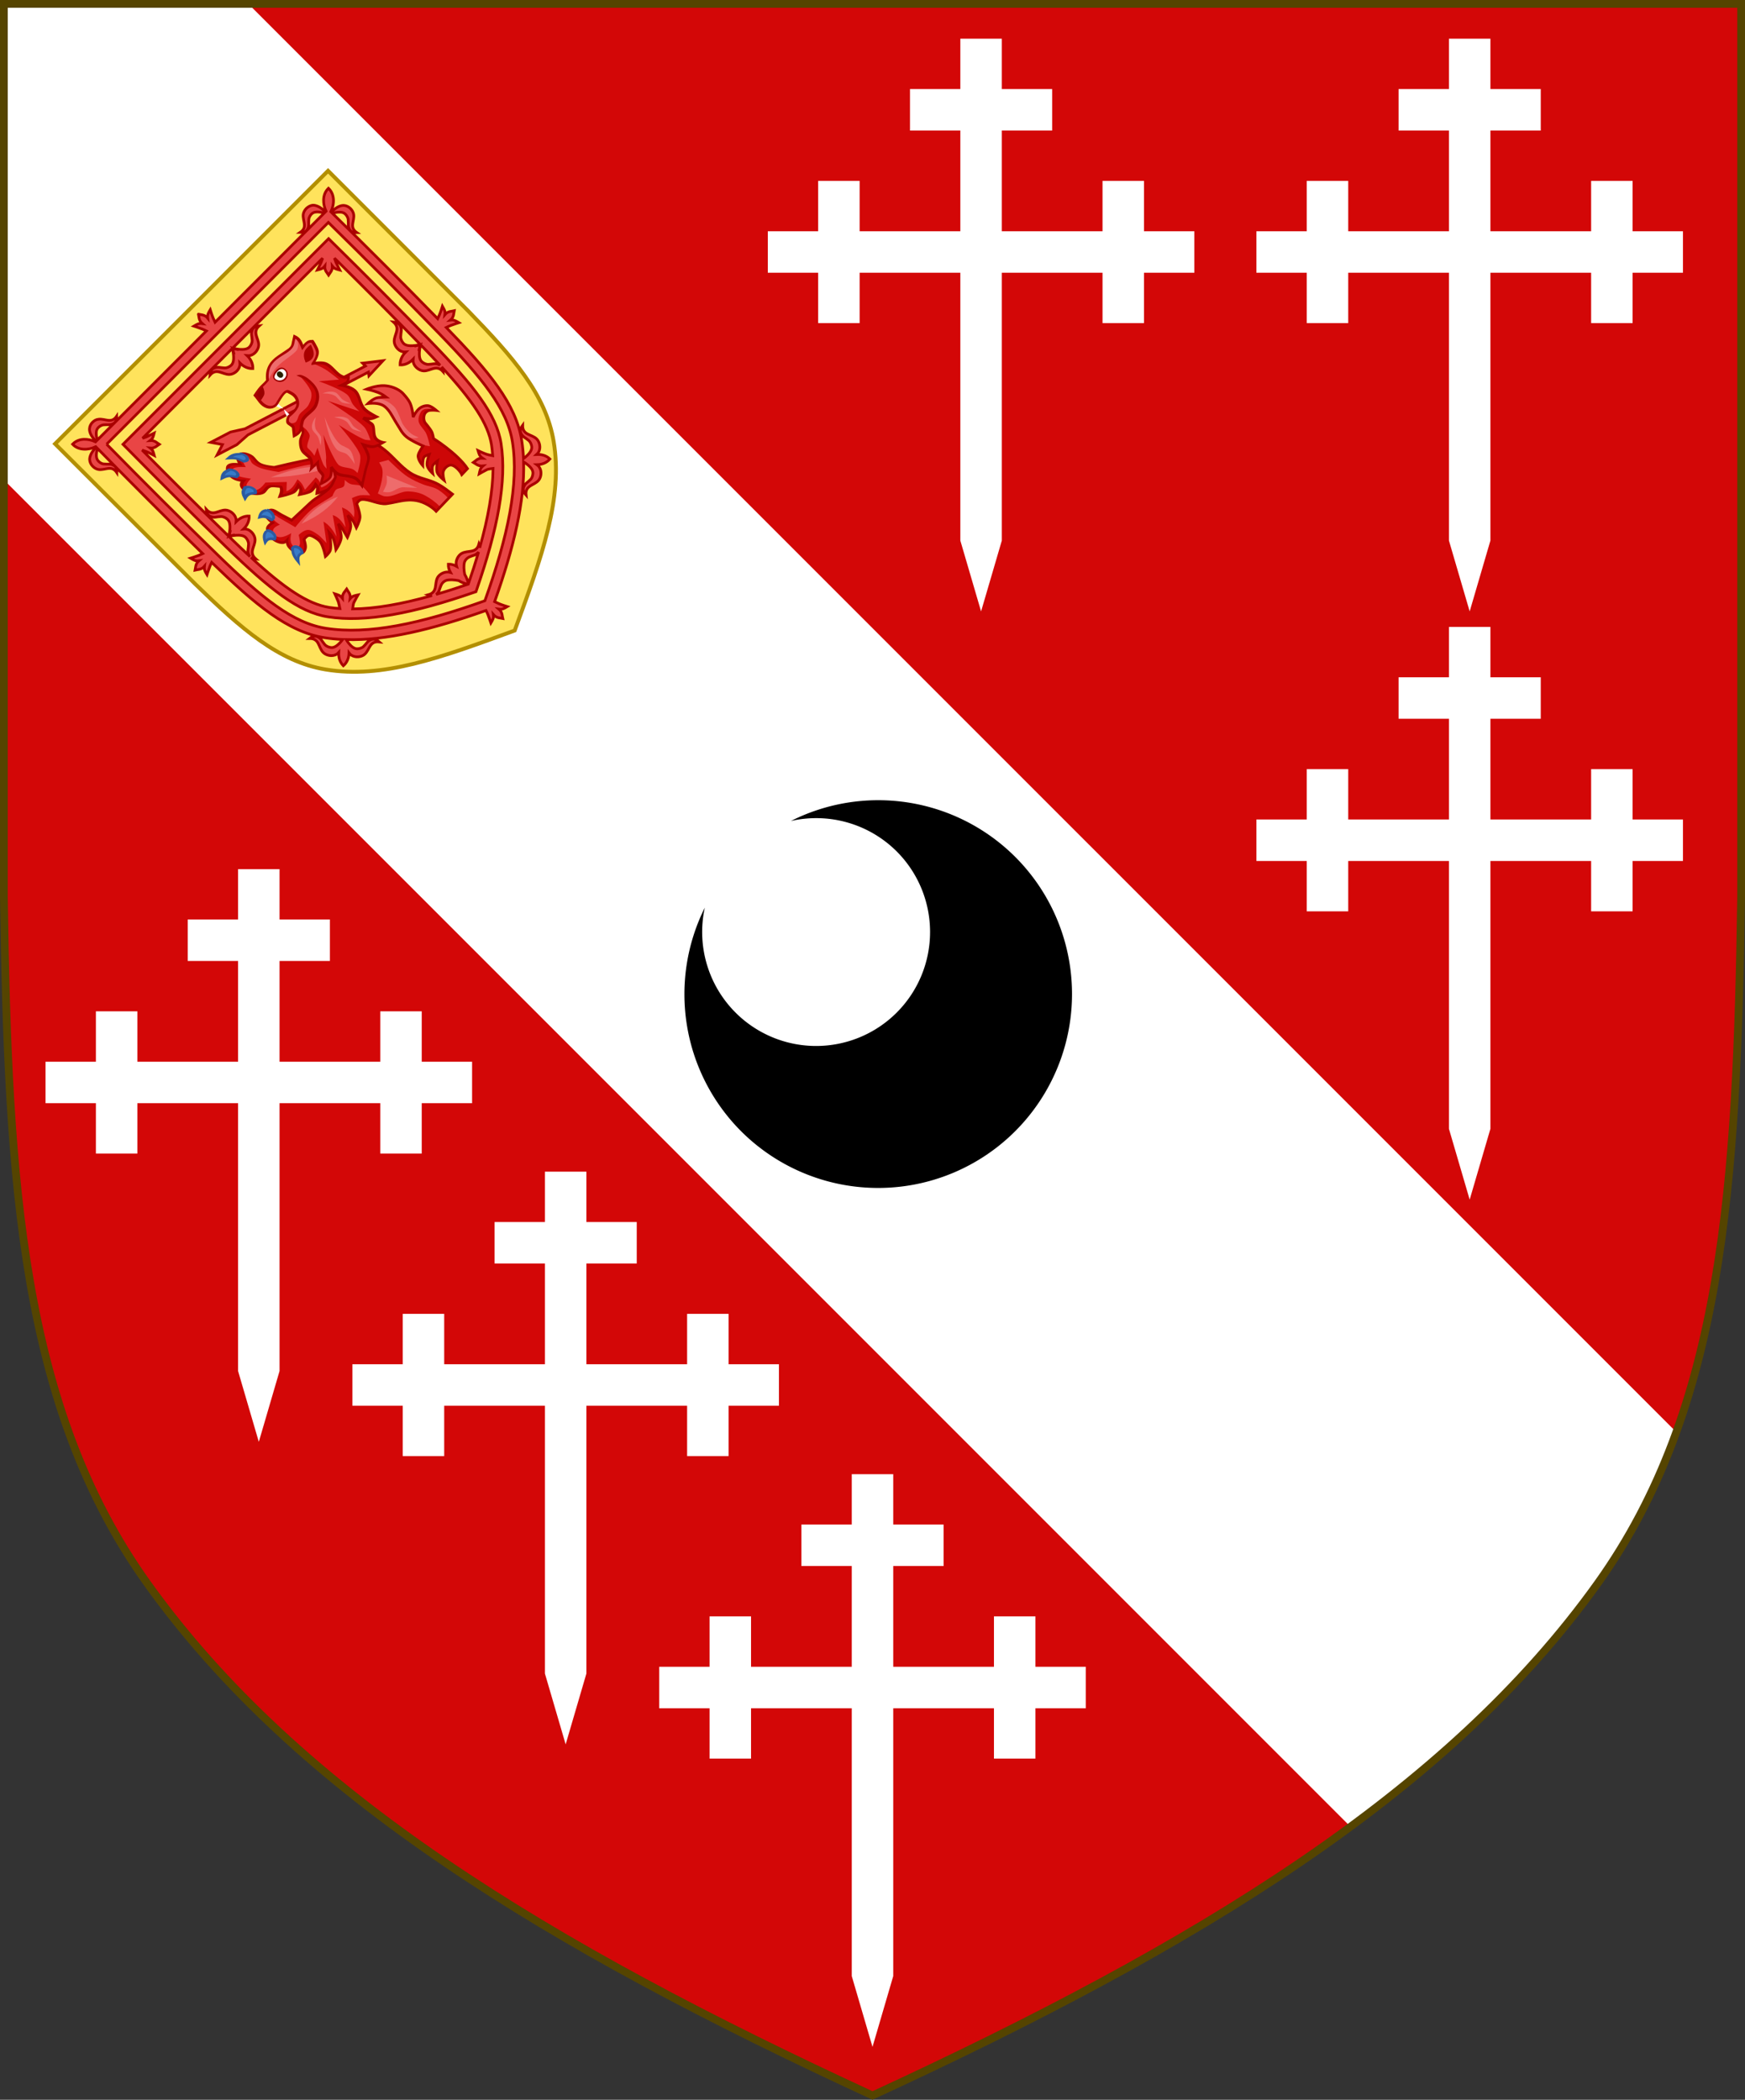 <?xml version="1.0" encoding="UTF-8" standalone="no"?>
<!-- Created with Inkscape (http://www.inkscape.org/) -->

<svg
   xmlns:dc="http://purl.org/dc/elements/1.1/"
   xmlns:cc="http://creativecommons.org/ns#"
   xmlns:rdf="http://www.w3.org/1999/02/22-rdf-syntax-ns#"
   xmlns:svg="http://www.w3.org/2000/svg"
   xmlns="http://www.w3.org/2000/svg"
   xmlns:sodipodi="http://sodipodi.sourceforge.net/DTD/sodipodi-0.dtd"
   xmlns:inkscape="http://www.inkscape.org/namespaces/inkscape"
   width="450"
   height="541.375"
   id="svg2"
   version="1.1"
   inkscape:version="0.92.2 5c3e80d, 2017-08-06"
   sodipodi:docname="Arms of Sir Algar Howard.svg"
   inkscape:export-filename="/Users/Soda/Desktop/UK of the GB and NI.png"
   inkscape:export-xdpi="143.23364"
   inkscape:export-ydpi="143.23364">
  <rect width="100%" height="100%" fill="#333333" stroke="none"/>
  <defs
     id="defs4" />
  <sodipodi:namedview
     id="base"
     pagecolor="#ffffff"
     bordercolor="#666666"
     borderopacity="1.0"
     inkscape:pageopacity="0.0"
     inkscape:pageshadow="2"
     inkscape:zoom="1.0738876"
     inkscape:cx="55.056702"
     inkscape:cy="108.20347"
     inkscape:document-units="px"
     inkscape:current-layer="layer1"
     showgrid="false"
     inkscape:window-width="1440"
     inkscape:window-height="793"
     inkscape:window-x="0"
     inkscape:window-y="1"
     inkscape:window-maximized="1"
     showguides="true"
     inkscape:guide-bbox="true"
     inkscape:object-nodes="false"
     inkscape:snap-nodes="false"
     inkscape:snap-page="true"
     inkscape:snap-bbox="false"
     inkscape:snap-grids="false"
     inkscape:snap-to-guides="false"
     fit-margin-top="0"
     fit-margin-left="0"
     fit-margin-right="0"
     fit-margin-bottom="0"
     inkscape:snap-global="false">
    <inkscape:grid
       type="xygrid"
       id="grid14322"
       empspacing="5"
       visible="true"
       enabled="true"
       snapvisiblegridlinesonly="true"
       originx="0"
       originy="-0.001" />
  </sodipodi:namedview>
  <g
     inkscape:label="Layer"
     inkscape:groupmode="layer"
     id="layer1"
     transform="translate(588.048,126.626)"
     style="display:inline">
    <g
       id="g34921"
       style="fill:#ffeb51;fill-opacity:1;stroke:#806600;stroke-width:1.5;stroke-miterlimit:4;stroke-dasharray:none"
       transform="translate(0,-7.906)">
      <g
         transform="translate(0,-1)"
         id="g28316"
         style="fill:#ffeb51;fill-opacity:1;stroke:#806600;stroke-width:1.5;stroke-miterlimit:4;stroke-dasharray:none" />
      <g
         transform="translate(0,-1)"
         id="g28303"
         style="fill:#ffeb51;fill-opacity:1;stroke:#806600;stroke-width:1.5;stroke-miterlimit:4;stroke-dasharray:none" />
    </g>
    <g
       id="g6659"
       transform="translate(0,-0.027)">
      <g
         transform="translate(0,10.802)"
         id="g6663" />
    </g>
    <g
       style="stroke-width:0.888;stroke-miterlimit:4;stroke-dasharray:none"
       id="g11618-9-0-2"
       transform="matrix(1.127,0,0,1.127,186.794,233.424)" />
    <g
       id="g6663-8"
       transform="matrix(1.145,0,0,1.145,1430.151,21.315)"
       style="stroke-width:1.31;stroke-miterlimit:4;stroke-dasharray:none" />
    <g
       style="stroke-width:0.772;stroke-miterlimit:4;stroke-dasharray:none"
       id="g11618-9-0-2-0"
       transform="matrix(1.295,0,0,1.295,121.073,160.443)" />
    <g
       style="stroke-width:0.87;stroke-miterlimit:4;stroke-dasharray:none"
       id="g13998"
       transform="matrix(1.149,0,0,1.149,-93.647,-107.877)" />
    <g
       style="stroke-width:0.772;stroke-miterlimit:4;stroke-dasharray:none"
       id="g11618-9-0-2-0-2"
       transform="matrix(1.295,0,0,1.295,-126.892,-684.592)" />
    <g
       style="stroke-width:0.87;stroke-miterlimit:4;stroke-dasharray:none"
       id="g13998-3"
       transform="matrix(1.149,0,0,1.149,-341.611,-952.912)" />
    <g
       style="stroke-width:0.888;stroke-miterlimit:4;stroke-dasharray:none"
       id="g11618-9-0-2-9"
       transform="matrix(0.169,0,0,0.178,1533.593,564.701)" />
    <g
       id="g13998-5"
       transform="matrix(0.15,0,0,0.158,1505.556,527.839)" />
    <g
       style="display:inline;stroke-width:1;stroke-miterlimit:4;stroke-dasharray:none"
       id="g16963-90-4"
       transform="matrix(0.12,-0.095,0.09,0.126,1666.233,675.448)" />
    <g
       id="g900"
       transform="translate(0,5.708)" />
    <g
       id="g11618-9-0-2-8"
       transform="matrix(0.276,0,0,0.276,-775.939,-52.672)" />
    <g
       id="g13998-39"
       transform="matrix(0.245,0,0,0.245,-821.633,-109.771)" />
    <g
       id="g16963-90-4-0"
       transform="matrix(0.196,-0.147,0.147,0.196,-559.767,118.877)" />
    <g
       id="g1231">
      <path
         inkscape:connector-curvature="0"
         id="path970"
         style="display:inline;fill:#d30707;fill-opacity:1;stroke:none;stroke-width:2;stroke-miterlimit:4;stroke-dasharray:none;stroke-opacity:1"
         d="m -175.953,281.505 c 32.24,-45.131 35.83,-102.85 36.905,-176.814 v -230.318 h -224 -224 v 230.318 c 1.075,73.964 4.664,131.682 36.905,176.814 38.837,54.365 103.537,93.598 187.095,132.143 83.558,-38.545 148.258,-77.777 187.095,-132.143 z"
         sodipodi:nodetypes="scccccscs" />
      <path
         style="display:inline;fill:#ffffff;fill-opacity:1;stroke:none;stroke-width:0.609;stroke-miterlimit:4;stroke-dasharray:none;stroke-opacity:1"
         d="m -587.048,-125.627 v 122.721 l 347.252,347.25 c 25.681,-18.918 47.156,-39.478 63.844,-62.838 8.606,-12.047 15.154,-25 20.174,-38.91 l -368.225,-368.223 z m 246.652,8.975 v 12.988 h -12.984 v 10.693 h 12.984 v 12.986 12.986 h -12.984 -12.988 v -12.986 h -10.693 v 12.986 h -12.986 v 10.693 h 12.986 v 12.986 h 10.693 v -12.986 h 12.988 12.984 V 12.75 l 5.348,18.26 5.348,-18.26 v -69.055 h 12.984 12.988 v 12.986 h 10.693 v -12.986 h 12.986 v -10.693 h -12.986 v -12.986 h -10.693 v 12.986 h -12.988 -12.984 v -25.973 h 12.984 v -10.693 h -12.984 v -12.988 z m 126,0 v 12.988 h -12.984 v 10.693 h 12.984 v 12.986 12.986 h -12.984 -12.988 v -12.986 h -10.693 v 12.986 h -12.986 v 10.693 h 12.986 v 12.986 h 10.693 v -12.986 h 12.988 12.984 V 12.75 l 5.348,18.26 5.348,-18.26 v -69.055 h 12.984 12.988 v 12.986 h 10.693 v -12.986 h 12.986 v -10.693 h -12.986 v -12.986 h -10.693 v 12.986 h -12.988 -12.984 v -25.973 h 12.984 v -10.693 h -12.984 v -12.988 z m 0,151.662 v 12.986 h -12.984 v 10.693 h 12.984 v 12.986 12.986 h -12.984 -12.988 V 71.676 h -10.693 v 12.986 h -12.986 v 10.695 h 12.986 v 12.986 h 10.693 V 95.357 h 12.988 12.984 v 69.055 l 5.348,18.258 5.348,-18.258 V 95.357 h 12.984 12.988 v 12.986 h 10.693 V 95.357 h 12.986 V 84.662 h -12.986 V 71.676 h -10.693 v 12.986 h -12.988 -12.984 V 58.689 h 12.984 V 47.996 h -12.984 V 35.01 Z M -526.654,97.461 v 12.986 h -12.984 v 10.693 h 12.984 v 12.986 12.986 h -12.984 -12.988 v -12.986 h -10.693 v 12.986 h -12.986 v 10.695 h 12.986 v 12.986 h 10.693 v -12.986 h 12.988 12.984 v 69.055 l 5.348,18.258 5.348,-18.258 v -69.055 h 12.984 12.988 v 12.986 h 10.693 v -12.986 h 12.986 v -10.695 h -12.986 v -12.986 h -10.693 v 12.986 h -12.988 -12.984 v -25.973 h 12.984 v -10.693 h -12.984 V 97.461 Z m 79.129,78 v 12.986 h -12.984 v 10.693 h 12.984 v 12.986 12.986 h -12.984 -12.988 v -12.986 h -10.693 v 12.986 h -12.986 v 10.695 h 12.986 v 12.986 h 10.693 v -12.986 h 12.988 12.984 v 69.055 l 5.348,18.258 5.348,-18.258 v -69.055 h 12.984 12.988 v 12.986 h 10.693 v -12.986 h 12.986 v -10.695 h -12.986 v -12.986 h -10.693 v 12.986 h -12.988 -12.984 v -25.973 h 12.984 v -10.693 h -12.984 v -12.986 z m 79.129,78 v 12.986 h -12.984 v 10.693 h 12.984 v 12.986 12.986 h -12.984 -12.988 v -12.986 h -10.693 v 12.986 h -12.986 v 10.695 h 12.986 v 12.986 h 10.693 v -12.986 h 12.988 12.984 v 69.055 l 5.348,18.258 5.348,-18.258 v -69.055 h 12.984 12.988 v 12.986 h 10.693 v -12.986 h 12.986 v -10.695 h -12.986 v -12.986 h -10.693 v 12.986 h -12.988 -12.984 v -25.973 h 12.984 v -10.693 h -12.984 v -12.986 z"
         id="rect908"
         inkscape:connector-curvature="0" />
      <g
         transform="rotate(-45,-363.048,128.21)"
         id="g8076">
        <path
           inkscape:connector-curvature="0"
           style="fill:#000000;fill-opacity:1;stroke:none;stroke-width:0.882;stroke-miterlimit:4;stroke-dasharray:none;stroke-opacity:1"
           d="m -347.414,82.809 a 29.386,29.386 0 0 1 13.75,24.838 29.386,29.386 0 0 1 -29.385,29.387 29.386,29.386 0 0 1 -29.385,-29.387 29.386,29.386 0 0 1 13.525,-24.736 50,50 0 0 0 -34.141,47.352 50,50 0 0 0 50,50 50,50 0 0 0 50,-50 50,50 0 0 0 -34.365,-47.453 z"
           id="path834" />
        <g
           id="g8025">
          <path
             sodipodi:nodetypes="scccccscs"
             d="m -321.472,-29.649 c 7.165,-10.029 7.962,-22.856 8.201,-39.292 v -51.182 h -49.778 -49.778 v 51.182 c 0.239,16.436 1.037,29.263 8.201,39.292 8.63,12.081 23.008,18.799 41.577,27.365 18.568,-8.566 32.946,-15.284 41.577,-27.365 z"
             style="display:inline;fill:#ffe35c;fill-opacity:1;stroke:#b38f00;stroke-width:1;stroke-miterlimit:4;stroke-dasharray:none;stroke-opacity:1"
             id="path901"
             inkscape:connector-curvature="0" />
          <g
             style="stroke-width:0.485;stroke-miterlimit:4;stroke-dasharray:none"
             transform="matrix(1.068,0.975,-1.011,1.03,538.77,466.25)"
             id="g7968">
            <g
               transform="matrix(0.284,-0.284,0.283,0.283,-1289.04,444.569)"
               id="g58835-2-1"
               style="stroke-width:1.209;stroke-miterlimit:4;stroke-dasharray:none">
              <path
                 style="fill:#cd0707;fill-opacity:1;stroke:none;stroke-width:1.209;stroke-miterlimit:4;stroke-dasharray:none"
                 d="m 1585.617,558.605 c 1.845,-8.225 -0.757,-21.441 -0.634,-20.428 0,0 1.289,-1.705 1.679,-2.891 0.466,-1.417 0.84,-4.915 0.84,-4.915 0.306,-1.187 1.293,-2.245 2.379,-2.747 0.681,-0.315 1.546,-0.285 2.239,0 1.134,0.467 2.659,2.602 2.659,2.602 0,0 -0.121,-3.061 -0.98,-4.192 -0.875,-1.154 -2.362,-1.93 -3.778,-2.024 -2.17,-0.144 -4.308,0.723 -4.308,0.723 0,0 2.359,-2.636 3.463,-5.242 0.874,-2.062 1.011,-5.939 1.011,-5.939 0,-2.81 -1.307,-5.974 -3.146,-8.199 -2.332,-2.82 -6.415,-4.734 -6.415,-4.734 0,0 1.484,2.496 2.448,4.975 0.667,1.715 0.898,3.921 0.898,3.921 0,0 -1.373,-1.446 -2.576,-2.466 -1.667,-1.414 -4.936,-1.501 -4.936,-1.501 0,0 2.837,2.311 3.778,5.02 0.421,1.213 0.395,2.58 0.233,3.858 -0.255,2.016 -1.303,4.969 -1.755,6.948 -0.632,2.766 -1.433,4.442 -1.279,7.279 0.156,2.868 2.096,8.341 2.096,8.341 0,0 -3.202,0.437 -4.374,1.246 -1.673,1.153 -1.946,4.753 -1.946,4.753 0,0 1.84,-1.913 2.991,-2.193 0.858,-0.209 2.509,0.864 2.509,0.864 0,0 -3.266,1.375 -4.181,2.808 -0.896,1.403 -0.836,4.271 -0.836,4.271 0,0 1.184,-1.766 2.3,-2.327 0.94,-0.472 3.136,0 3.136,0 0,0 -3.007,1.908 -3.763,3.456 -0.694,1.42 -0.418,4.752 -0.418,4.752 0,0 1.369,-2.329 2.477,-2.941 0.799,-0.442 1.833,-0.597 2.718,-0.399 0.823,0.184 1.458,0.448 1.914,1.18 0.83,1.332 0.881,4.477 0.215,6.14 z"
                 id="path41368-3-9-2-1-3"
                 inkscape:connector-curvature="0" />
              <path
                 inkscape:connector-curvature="0"
                 style="fill:#e94545;fill-opacity:1;stroke:none;stroke-width:1.209;stroke-miterlimit:4;stroke-dasharray:none"
                 d="m 1594.331,529.134 c 0,0 -1.536,-2.647 -2.82,-3.238 -1.24,-0.571 -1.855,-0.312 -3.134,0.162 -1.083,0.401 -2.157,1.199 -2.663,2.266 -0.759,1.599 -0.639,3.462 -1.097,5.18 -0.571,2.143 -3.134,5.828 -3.134,5.828 l -2.193,-3.4 v 0 0 0 l 0.263,0.308 -1.992,-5.603 v -4.002 l 1.439,-5.946 1.439,-5.489 v -2.859 l -1.217,-3.545 -2.878,-3.202 4.427,0.915 3.21,2.859 -1.107,-4.117 -1.992,-4.46 4.538,2.744 4.095,5.718 0.885,5.26 -1.66,6.175 -2.435,3.545 h 4.981 l 2.767,1.944 z"
                 id="path42097-9-0-5-59-8"
                 sodipodi:nodetypes="cssssccccccccccccccccccccccccc" />
              <path
                 inkscape:connector-curvature="0"
                 style="fill:#ee6c6c;fill-opacity:1;stroke:none;stroke-width:1.209;stroke-miterlimit:4;stroke-dasharray:none"
                 d="m 1578.667,505.595 c 0,0 2.48,1.779 3.21,3.087 1.077,1.931 1.506,4.291 1.439,6.518 -0.04,1.35 -0.666,2.616 -1.107,3.888 -0.541,1.56 -1.499,2.965 -1.882,4.574 -0.441,1.857 -0.638,3.816 -0.443,5.718 0.122,1.187 0.996,3.431 0.996,3.431 -1.144,-0.557 -2.287,-1.467 -3.431,-5.032 v -2.287 l 1.881,-5.718 1.439,-5.489 -0.221,-3.316 -2.103,-3.43 -1.66,-1.83 z"
                 id="path42114-7-1-93-1-0"
                 sodipodi:nodetypes="cssssscc" />
              <path
                 style="fill:none;stroke:#aa0000;stroke-width:1.209;stroke-linecap:butt;stroke-linejoin:miter;stroke-miterlimit:4;stroke-dasharray:none;stroke-opacity:1"
                 d="m 1585.657,558.724 c 1.845,-8.225 -0.796,-21.56 -0.674,-20.547 0,0 1.289,-1.705 1.679,-2.891 0.466,-1.417 0.84,-4.915 0.84,-4.915 0.306,-1.187 1.293,-2.245 2.379,-2.747 0.681,-0.315 1.546,-0.285 2.239,0 1.134,0.467 2.659,2.602 2.659,2.602 0,0 -0.121,-3.061 -0.98,-4.192 -0.875,-1.154 -2.362,-1.93 -3.778,-2.024 -2.17,-0.144 -4.308,0.723 -4.308,0.723 0,0 2.359,-2.636 3.463,-5.242 0.874,-2.062 1.011,-5.939 1.011,-5.939 0,-2.81 -1.307,-5.974 -3.146,-8.199 -2.332,-2.82 -6.415,-4.734 -6.415,-4.734 0,0 1.484,2.496 2.448,4.975 0.667,1.715 0.898,3.921 0.898,3.921 0,0 -1.373,-1.446 -2.576,-2.466 -1.667,-1.414 -4.936,-1.501 -4.936,-1.501 0,0 2.837,2.311 3.778,5.02 0.421,1.213 0.395,2.58 0.233,3.858 -0.255,2.016 -1.303,4.969 -1.755,6.948 -0.632,2.766 -1.433,4.442 -1.279,7.279 0.156,2.868 2.096,8.341 2.096,8.341 0,0 -3.202,0.437 -4.374,1.246 -1.673,1.153 -1.946,4.753 -1.946,4.753 0,0 1.84,-1.913 2.991,-2.193 0.858,-0.209 2.509,0.864 2.509,0.864 0,0 -3.266,1.375 -4.181,2.808 -0.896,1.403 -0.836,4.271 -0.836,4.271 0,0 1.184,-1.766 2.3,-2.327 0.94,-0.472 3.136,0 3.136,0 0,0 -3.007,1.908 -3.763,3.456 -0.694,1.42 -0.418,4.752 -0.418,4.752 0,0 1.369,-2.329 2.477,-2.941 0.799,-0.442 1.833,-0.597 2.718,-0.399 0.823,0.184 1.458,0.448 1.914,1.18 0.83,1.332 0.667,4.596 0,6.259 z"
                 id="path41368-8-1-5-3-3-8"
                 inkscape:connector-curvature="0" />
            </g>
            <path
               style="color:#000000;font-style:normal;font-variant:normal;font-weight:normal;font-stretch:normal;font-size:medium;line-height:normal;font-family:Sans;-inkscape-font-specification:Sans;text-indent:0;text-align:start;text-decoration:none;text-decoration-line:none;letter-spacing:normal;word-spacing:normal;text-transform:none;writing-mode:lr-tb;direction:ltr;baseline-shift:baseline;text-anchor:start;display:inline;overflow:visible;visibility:visible;fill:#e94545;fill-opacity:1;stroke:#aa0000;stroke-width:0.485;stroke-miterlimit:4;stroke-dasharray:none;marker:none;enable-background:accumulate"
               d="m -695.492,132.396 -3.644,0.273 0.499,0.538 -21.6,10.23 -2.58,0.459 -3.551,1.682 2.092,0.494 -0.975,1.812 3.551,-1.682 1.991,-1.66 21.6,-10.23 0.081,0.676 z"
               id="path59815-7-9-1"
               inkscape:connector-curvature="0"
               sodipodi:nodetypes="ccccccccccccc" />
            <g
               style="stroke-width:1.112;stroke-miterlimit:4;stroke-dasharray:none"
               transform="matrix(0.164,-0.294,0.519,0.228,-676.593,333.322)"
               id="g5915-74-6-4-6-3-5-1">
              <g
                 style="stroke-width:1.112;stroke-miterlimit:4;stroke-dasharray:none"
                 id="g5810-4-2-0-4-6-7-8">
                <path
                   inkscape:connector-curvature="0"
                   sodipodi:nodetypes="cscsccsccsccsccssscscsssscsccccc"
                   id="path13429-8-0-9-5-5-1-0-3-7"
                   d="m 469.892,-189.443 c 0,0 -3.213,-0.025 -4.5,-0.778 -1.399,-0.819 -2.898,-3.715 -2.898,-3.715 0,0 -3.543,0.575 -5.172,0.222 -1.702,-0.369 -4.138,-2.315 -4.138,-2.315 1.627,-0.24 2.842,-0.486 4.418,-1.76 0,0 -3.136,-0.166 -4.922,-0.854 -1.555,-0.599 -4.093,-2.583 -4.093,-2.583 1.45,-0.36 3.018,-0.315 4.16,-1.733 0,0 -3.072,0.028 -4.463,-0.481 -1.389,-0.508 -3.595,-2.462 -3.595,-2.462 1.688,-0.147 3.294,-0.46 4.379,-1.824 0,0 -3.111,0.106 -4.429,-0.412 -1.82,-0.715 -4.604,-3.096 -4.604,-3.096 1.751,-0.132 3.492,-0.283 4.817,-1.276 l -0.984,-1.999 c -1.188,-2.413 -3.677,-1.562 -5.331,-2.227 -1.624,-0.653 -2.535,-2.434 -2.624,-3.432 -0.156,-1.761 0.744,-4.45 4.717,-3.889 -1.976,-3.011 0.081,-5.174 2.184,-6.04 2.02,-0.832 3.803,-0.605 5.175,2.69 0,0 1.843,-1.491 2.842,-1.712 1.39,-0.308 2.957,0.154 3.451,1.455 0.203,0.535 0.277,1.654 -0.064,2.322 -0.539,1.057 -1.726,1.781 -2.114,3.326 -0.439,1.75 1.178,4.803 1.178,4.803 0,0 7.637,6.05 11.15,9.364 1.869,1.763 5.264,5.579 5.264,5.579 l 0.188,-0.109 h 7.57 l 0.676,12.773 -8.238,0.161 z"
                   style="fill:#cd0707;fill-opacity:1;stroke:#aa0000;stroke-width:1.112;stroke-linecap:butt;stroke-linejoin:miter;stroke-miterlimit:4;stroke-dasharray:none;stroke-opacity:1" />
                <path
                   inkscape:connector-curvature="0"
                   sodipodi:nodetypes="csccccscssssscssscssscccccccccc"
                   transform="translate(-265.268,-795.882)"
                   id="path5784-15-1-2-8-43-9-6"
                   d="m 728.67,600.086 c 0,0 2.143,3.009 3.344,3.582 1.149,0.549 3.344,0 3.344,0 l -0.716,-1.552 h -0.955 c -2.493,-2.995 -4.621,-6.515 -3.941,-10.509 0,0 -2.831,-3.14 -4.538,-4.657 -2.245,-1.995 -8.24,-6.448 -8.24,-6.448 0,0 -1.372,-3.327 -1.552,-5.612 -0.08,-1.012 0.13,-2.084 0.597,-2.985 0.479,-0.925 1.885,-1.261 2.149,-2.269 0.083,-0.317 -0.028,-0.704 -0.239,-0.955 -0.252,-0.3 -0.683,-0.501 -1.075,-0.478 -1.479,0.087 -3.821,2.269 -3.821,2.269 0,0 -1.465,-2.632 -2.747,-3.224 -0.542,-0.25 -1.24,-0.228 -1.791,0 -0.52,0.215 -1.032,0.655 -1.194,1.194 -0.514,1.712 1.075,5.254 1.075,5.254 0,0 -3.447,-0.876 -4.777,0 -0.506,0.334 -0.767,1.068 -0.716,1.672 0.055,0.66 0.536,1.286 1.075,1.672 1.467,1.052 5.254,1.314 5.254,1.314 l 4.418,5.971 -4.657,1.314 c 1.774,0.966 3.164,1.293 8.001,1.314 -0.985,2.07 -2.43,2.78 -3.702,3.702 l 8.12,1.194 c -0.706,2.032 -2.828,2.22 -3.821,3.105 2.053,1.366 5.296,1.839 8.598,2.269 -0.446,1.666 -2.554,2.085 -4.18,2.866 1.188,0.491 3.271,0.146 6.687,0 z"
                   style="fill:#e94545;fill-opacity:1;stroke:none;stroke-width:1.112;stroke-miterlimit:4;stroke-dasharray:none" />
                <path
                   inkscape:connector-curvature="0"
                   style="fill:#ee6c6c;fill-opacity:1;stroke:none;stroke-width:1.112;stroke-miterlimit:4;stroke-dasharray:none"
                   d="m 463.964,-201.373 c -3.57,-7.416 -9.762,-11.437 -16.381,-15.396 5.162,7.196 10.969,11.617 16.381,15.396 z"
                   id="path4316-0-8-5-4-4-6-8-7-1"
                   sodipodi:nodetypes="ccc" />
              </g>
              <path
                 inkscape:connector-curvature="0"
                 sodipodi:nodetypes="csccc"
                 id="path4318-6-3-4-5-9-8-0-2-3-8"
                 d="m 453.421,-228.715 c 0.266,1.262 -0.267,2.173 -1.41,2.521 -0.568,0.173 -1.225,5.8e-4 -1.911,-0.713 0.33,-2.096 0.165,-2.919 -1.282,-4.714 3.617,0.771 3.755,2.373 4.603,2.905 z"
                 style="fill:#377bc8;fill-opacity:1;stroke:#2c5aa0;stroke-width:1.112;stroke-linecap:butt;stroke-linejoin:miter;stroke-miterlimit:4;stroke-dasharray:none;stroke-opacity:1" />
              <path
                 inkscape:connector-curvature="0"
                 sodipodi:nodetypes="csccc"
                 id="path4318-6-3-4-0-82-1-1-3-0-3-8"
                 d="m 443.338,-229.692 c 0.765,1.039 0.657,2.089 -0.24,2.878 -0.446,0.393 -1.115,0.508 -2.034,0.143 -0.568,-2.045 -1.059,-2.725 -3.119,-3.76 3.612,-0.796 4.4,0.605 5.393,0.738 z"
                 style="fill:#377bc8;fill-opacity:1;stroke:#2c5aa0;stroke-width:1.112;stroke-linecap:butt;stroke-linejoin:miter;stroke-miterlimit:4;stroke-dasharray:none;stroke-opacity:1" />
              <path
                 inkscape:connector-curvature="0"
                 sodipodi:nodetypes="csccc"
                 id="path4318-6-3-4-6-98-1-6-4-6-49-3"
                 d="m 437.61,-222.548 c 1.128,0.625 1.468,1.625 0.982,2.716 -0.241,0.543 -0.802,0.927 -1.789,0.978 -1.369,-1.622 -2.099,-2.036 -4.402,-2.117 2.951,-2.229 4.252,-1.285 5.21,-1.577 z"
                 style="fill:#377bc8;fill-opacity:1;stroke:#2c5aa0;stroke-width:1.112;stroke-linecap:butt;stroke-linejoin:miter;stroke-miterlimit:4;stroke-dasharray:none;stroke-opacity:1" />
            </g>
            <path
               id="path58833-1-5"
               d="m -683.133,156.935 c -0.897,-0.741 -1.791,-1.458 -2.656,-1.984 -1.678,-1.022 -3.352,-1.139 -4.998,-2.271 -1.702,-1.169 -3,-3.022 -4.612,-4.378 -0.998,-0.84 -2.726,-1.938 -3.726,-2.778 -0.789,-0.663 -1.625,-1.626 -1.625,-1.626 l -4.334,3.66 0.915,5.225 c 0,0 -0.461,1.181 -0.843,1.643 -0.928,1.119 -2.604,1.804 -3.696,2.761 -1.176,1.032 -3.349,2.953 -3.349,2.953 l -1.813,-1.027 c -0.691,-0.391 -1.35,-1.034 -1.936,-0.958 -0.456,0.059 -0.941,0.34 -0.857,0.857 0.081,0.498 1.192,1.438 1.192,1.438 0,0 -0.884,0.433 -0.939,0.939 -0.059,0.549 0.085,1.055 0.628,1.608 0.636,0.654 1.564,1.133 2.215,1.074 0.289,-0.025 0.662,-0.399 0.662,-0.399 0,0 -0.066,0.583 0.249,1.066 0.406,0.622 1.209,1.21 1.823,1.334 0.732,0.146 1.001,-0.198 1.177,-0.782 0.148,-0.491 -0.226,-1.615 -0.226,-1.615 0,0 0.479,-0.695 0.948,-0.685 0.376,0.009 0.849,0.309 1.247,0.595 0.296,0.213 0.608,0.484 0.789,0.789 0.489,0.828 0.811,2.522 0.811,2.522 0,0 0.735,-0.59 0.873,-1.065 0.29,-0.994 -0.159,-3.168 -0.159,-3.168 0,0 0.569,0.673 0.756,1.193 0.235,0.656 0.422,1.908 0.422,1.908 0,0 0.841,-1.186 0.949,-2.033 0.097,-0.757 -0.504,-2.568 -0.504,-2.568 0,0 0.572,0.6 0.782,0.989 0.251,0.464 0.835,1.513 0.835,1.513 0,0 0.59,-1.242 0.614,-2.03 0.018,-0.601 -0.536,-1.914 -0.536,-1.914 0,0 0.653,0.623 0.924,1.022 0.245,0.359 0.615,1.267 0.615,1.267 0,0 0.613,-1.137 0.658,-1.84 0.046,-0.718 -0.564,-2.411 -0.564,-2.411 0,0 0.308,-0.721 0.941,-0.75 1.25,-0.057 2.959,1.065 4.375,0.953 2.3,-0.183 4.562,-1.227 7.419,0.573 0.64,0.403 1.096,0.766 1.474,1.247 z"
               style="fill:#cd0707;fill-opacity:1;stroke:none;stroke-width:0.485;stroke-miterlimit:4;stroke-dasharray:none"
               inkscape:connector-curvature="0" />
            <path
               sodipodi:nodetypes="csscsscsccsscssscssscssscccccccscsc"
               id="path41979-4-0-0-8-6"
               d="m -698,156.341 c 0,0 -0.816,-1.242 -1.396,-1.632 -0.751,-0.506 -1.517,-0.236 -2.289,-0.645 -0.301,-0.159 -0.845,-0.669 -0.845,-0.669 0,0 0.049,0.829 -0.144,1.09 -0.291,0.394 -1.054,0.254 -1.424,0.572 -0.32,0.275 -0.645,1.117 -0.645,1.117 0,0 -2.475,1.343 -3.382,1.961 -1.389,0.946 -3.29,3.288 -3.29,3.288 l -3.018,-1.903 c 0,0 -0.403,-0.404 -0.715,-0.421 -0.222,-0.015 -0.441,0.146 -0.382,0.382 0.128,0.508 1.372,1.373 1.372,1.373 0,0 -1.154,0.298 -1.229,0.944 -0.03,0.258 0.066,0.647 0.321,0.909 0.271,0.271 0.661,0.349 0.956,0.369 0.785,0.054 1.955,-0.629 1.955,-0.629 0,0 -0.337,1.243 0.053,1.933 0.166,0.295 0.466,0.683 0.757,0.757 0.4,0.102 0.592,-0.289 0.693,-0.598 0.151,-0.462 -0.182,-1.71 -0.182,-1.71 0,0 0.974,-0.923 1.765,-0.818 0.541,0.071 1.166,0.533 1.706,0.944 0.368,0.279 0.672,0.653 0.993,0.994 0.165,0.183 0.49,0.551 0.49,0.551 l -0.502,-3.85 c 1.063,0.64 1.719,1.687 2.319,2.791 l -0.655,-3.886 c 1.119,0.395 1.684,1.344 2.27,2.272 l -0.613,-3.55 c 1.092,0.394 1.626,1.11 2.133,1.841 0,0 0.091,-0.718 0.067,-1.108 -0.046,-0.75 -0.402,-2.341 -0.402,-2.341 0,0 0.856,-0.351 1.354,-0.407 0.59,-0.067 1.904,0.084 1.904,0.084 z"
               style="fill:#e94545;fill-opacity:1;stroke:none;stroke-width:0.485;stroke-miterlimit:4;stroke-dasharray:none"
               inkscape:connector-curvature="0" />
            <path
               style="fill:#ee6c6c;fill-opacity:1;stroke:none;stroke-width:0.485;stroke-miterlimit:4;stroke-dasharray:none"
               d="m -703.768,156.324 c -2.854,0.927 -4.914,2.439 -6.539,4.517 3.064,-1.212 5.102,-2.743 6.539,-4.517 z"
               id="path4316-0-8-5-4-3-4-7-60-9-8"
               sodipodi:nodetypes="ccc"
               inkscape:connector-curvature="0" />
            <path
               sodipodi:nodetypes="csssssccssscc"
               id="path42069-3-0-18-3-8"
               d="m -685.571,158.927 c -0.773,-0.854 -1.744,-1.599 -2.679,-2.14 -0.957,-0.554 -1.962,-0.755 -2.862,-0.834 -1.623,-0.143 -2.683,0.978 -4.361,0.665 -0.372,-0.069 -1.161,-0.544 -1.161,-0.544 0,0 1.164,-2.693 0.827,-4.378 -0.094,-0.47 -0.544,-1.162 -0.544,-1.162 l 1.654,-0.374 c 0,0 2.197,2.353 3.471,3.209 0.908,0.61 1.741,1.028 2.678,1.444 0.966,0.43 1.985,0.534 2.898,1.224 0.622,0.47 1.092,0.907 1.614,1.5 z"
               style="fill:#e94545;fill-opacity:1;stroke:none;stroke-width:0.485;stroke-miterlimit:4;stroke-dasharray:none"
               inkscape:connector-curvature="0" />
            <path
               id="path58829-9-9"
               d="m -683.317,156.798 c -0.81,-0.664 -1.691,-1.371 -2.472,-1.847 -1.678,-1.022 -3.352,-1.139 -4.998,-2.271 -1.702,-1.169 -3,-3.022 -4.612,-4.378 -0.998,-0.84 -2.726,-1.938 -3.726,-2.778 -0.789,-0.663 -1.625,-1.626 -1.625,-1.626 l -4.334,3.66 0.915,5.225 c 0,0 -0.461,1.181 -0.843,1.643 -0.928,1.119 -2.604,1.804 -3.696,2.761 -1.176,1.032 -3.349,2.953 -3.349,2.953 l -1.813,-1.027 c -0.691,-0.391 -1.35,-1.034 -1.936,-0.958 -0.456,0.059 -0.941,0.34 -0.857,0.857 0.081,0.498 1.192,1.438 1.192,1.438 0,0 -0.884,0.433 -0.939,0.939 -0.059,0.549 0.085,1.055 0.628,1.608 0.636,0.654 1.564,1.133 2.215,1.074 0.289,-0.025 0.662,-0.399 0.662,-0.399 0,0 -0.066,0.583 0.249,1.066 0.406,0.622 1.209,1.21 1.823,1.334 0.732,0.146 1.001,-0.198 1.177,-0.782 0.148,-0.491 -0.226,-1.615 -0.226,-1.615 0,0 0.479,-0.695 0.948,-0.685 0.376,0.009 0.849,0.309 1.247,0.595 0.296,0.213 0.608,0.484 0.789,0.789 0.489,0.828 0.811,2.522 0.811,2.522 0,0 0.735,-0.59 0.873,-1.065 0.29,-0.994 -0.159,-3.168 -0.159,-3.168 0,0 0.569,0.673 0.756,1.193 0.235,0.656 0.422,1.908 0.422,1.908 0,0 0.841,-1.186 0.949,-2.033 0.097,-0.757 -0.504,-2.568 -0.504,-2.568 0,0 0.572,0.6 0.782,0.989 0.251,0.464 0.835,1.513 0.835,1.513 0,0 0.59,-1.242 0.614,-2.03 0.018,-0.601 -0.536,-1.914 -0.536,-1.914 0,0 0.653,0.623 0.924,1.022 0.245,0.359 0.615,1.267 0.615,1.267 0,0 0.613,-1.137 0.658,-1.84 0.046,-0.718 -0.564,-2.411 -0.564,-2.411 0,0 0.308,-0.721 0.941,-0.75 1.25,-0.057 2.959,1.065 4.375,0.953 2.3,-0.183 4.562,-1.226 7.419,0.573 0.56,0.353 1.093,0.789 1.442,1.186 z"
               style="fill:none;stroke:#aa0000;stroke-width:0.485;stroke-linecap:butt;stroke-linejoin:miter;stroke-miterlimit:4;stroke-dasharray:none;stroke-opacity:1"
               inkscape:connector-curvature="0" />
            <path
               sodipodi:nodetypes="csccc"
               id="path4318-6-3-4-6-98-1-7-5-1-1-2-9"
               d="m -716.479,158.112 c 0.585,0.185 1.013,0.617 1.186,1.168 0.085,0.275 0.01,0.506 -0.316,0.622 -0.978,-0.625 -1.359,-0.749 -2.182,-0.571 0.329,-1.312 1.073,-0.995 1.314,-1.221 z"
               style="fill:#377bc8;fill-opacity:1;stroke:#2c5aa0;stroke-width:0.485;stroke-linecap:butt;stroke-linejoin:miter;stroke-miterlimit:4;stroke-dasharray:none;stroke-opacity:1"
               inkscape:connector-curvature="0" />
            <path
               sodipodi:nodetypes="csccc"
               id="path4318-6-3-4-6-98-1-7-3-6-6-8-02-3"
               d="m -716.62,161.832 c 0.475,-0.105 0.98,0.15 1.384,0.675 0.201,0.261 0.275,0.558 0.127,0.861 -0.961,-0.178 -1.273,-0.113 -1.708,0.523 -0.485,-1.638 0.162,-1.68 0.197,-2.06 z"
               style="fill:#377bc8;fill-opacity:1;stroke:#2c5aa0;stroke-width:0.485;stroke-linecap:butt;stroke-linejoin:miter;stroke-miterlimit:4;stroke-dasharray:none;stroke-opacity:1"
               inkscape:connector-curvature="0" />
            <path
               sodipodi:nodetypes="csccc"
               id="path4318-6-3-4-6-98-1-7-3-8-5-2-2-1-7"
               d="m -711.999,165.191 c 0.228,-0.387 0.68,-0.392 1.224,-0.037 0.271,0.176 0.486,0.464 0.568,0.886 -0.684,0.351 -0.837,0.6 -0.738,1.556 -1.228,-1.546 -0.859,-1.962 -1.054,-2.404 z"
               style="fill:#377bc8;fill-opacity:1;stroke:#2c5aa0;stroke-width:0.485;stroke-linecap:butt;stroke-linejoin:miter;stroke-miterlimit:4;stroke-dasharray:none;stroke-opacity:1"
               inkscape:connector-curvature="0" />
            <path
               sodipodi:nodetypes="cssccsc"
               id="path42093-7-3-72-2-2"
               d="m -695.714,155.812 c 0,0 0.72,0.151 1.041,0.132 1.006,-0.061 1.606,-0.877 2.682,-0.775 l 2.411,0.228 -5.459,-2.459 c 0,0 0.095,0.905 0.022,1.297 -0.112,0.605 -0.698,1.577 -0.698,1.577 z"
               style="fill:#ee6c6c;fill-opacity:1;stroke:none;stroke-width:0.485;stroke-miterlimit:4;stroke-dasharray:none"
               inkscape:connector-curvature="0" />
            <g
               transform="matrix(1.035,-1.035,0.824,0.824,-2703.174,1139.023)"
               id="g58982-2-3"
               style="stroke-width:0.371;stroke-miterlimit:4;stroke-dasharray:none">
              <g
                 style="stroke-width:0.921;stroke-miterlimit:4;stroke-dasharray:none"
                 id="g41341-5-1-16-9-8"
                 transform="matrix(0.319,0,0,0.51,1235.496,412.678)">
                <path
                   inkscape:connector-curvature="0"
                   style="fill:#ffffff;stroke:none;stroke-width:0.921;stroke-miterlimit:4;stroke-dasharray:none"
                   d="m 651.574,373.614 c 0.398,-2.459 0.929,-2.703 1.438,-3.514 l 0.023,3.461 -1.46,0.053 z"
                   id="path5213-8-7-1-6-8-8-0-8-3"
                   sodipodi:nodetypes="ccccc" />
                <path
                   inkscape:connector-curvature="0"
                   style="fill:#ffffff;stroke:none;stroke-width:0.921;stroke-miterlimit:4;stroke-dasharray:none"
                   d="m 651.574,366.307 c 0.398,2.459 0.929,2.703 1.438,3.514 l 0.023,-3.461 -1.46,-0.053 z"
                   id="path5213-8-7-1-9-1-6-9-5"
                   sodipodi:nodetypes="ccccc" />
              </g>
              <path
                 inkscape:connector-curvature="0"
                 style="fill:#e94545;fill-opacity:1;stroke:none;stroke-width:0.371;stroke-miterlimit:4;stroke-dasharray:none"
                 d="m 1440.365,613.621 0.807,-0.565 c 0.229,-0.16 0.146,-0.786 0.234,-1.138 0.1,-0.402 0.548,-0.958 0.548,-0.958 l -1.062,-0.055 c 0,0 0.77,-0.589 0.822,-1.427 0.013,-0.212 -0.035,-0.884 -0.034,-1.098 0,-0.731 0.408,-1.351 0.788,-1.756 0.24,-0.257 0.89,-0.361 1.028,-0.768 l 0.24,-0.713 c 0,0 -0.33,0.369 -0.645,0.434 -0.308,0.064 -0.788,-0.165 -0.788,-0.165 l 0.685,-1.043 c 0.108,-0.164 -0.074,-0.869 -0.034,-1.098 0.072,-0.416 0.617,-0.604 0.617,-0.604 0,0 1.144,0.342 1.646,-0.133 0.479,-0.453 0.717,-1.334 0.559,-2.112 l -0.107,-0.527 c -0.134,-0.66 -1.635,0.223 -2.064,0.315 -0.376,0.081 -0.74,-0.193 -0.938,-0.712 -0.368,-0.964 -0.061,-1.929 0,-2.893 l 2.282,-0.168 c 0.848,-1.782 3.29,-1.647 5.039,-0.793 0.407,-0.38 0.143,-0.502 0.993,-0.882 0,0 0.258,0.365 0.18,1.048 -0.033,0.285 -0.478,0.893 -0.46,1.126 0.012,0.152 0.284,-0.271 0.581,-0.228 0.375,0.054 0.791,0.562 0.778,0.699 -0.042,0.436 -0.01,1.205 -0.26,1.601 -0.19,0.299 -0.649,0.246 -0.808,0.461 -0.19,0.256 -0.804,0.324 -0.804,0.324 0,0 0.766,0.752 0.978,1.353 0.391,1.112 -0.067,2.367 0.311,3.49 0.135,0.399 0.445,0.641 0.445,0.641 0,0 -0.349,0.482 -0.667,0.356 -0.291,-0.115 -0.622,-0.285 -0.622,-0.285 0,0 0.586,1.11 0.622,2.066 0.042,1.105 -0.738,1.961 -0.8,3.063 -0.044,0.775 0.311,2.279 0.311,2.279 0,0 -0.447,-0.226 -0.667,-0.499 -0.183,-0.227 -0.533,-0.926 -0.533,-0.926 l 0.178,1.567 c 0.085,0.752 -0.853,1.239 -0.933,2.137 -0.052,0.578 0.267,1.211 0.267,1.211 0,0 -0.856,-0.308 -1.2,-0.712 -0.273,-0.32 -0.622,-1.282 -0.622,-1.282 0,0 -0.312,1.315 -0.578,1.781 -0.297,0.522 -0.928,0.775 -1.435,1.156 -0.866,0.65 -1.632,1.265 -1.632,1.265 0,0 0.154,-0.914 0.089,-1.425 -0.101,-0.79 -0.787,-1.638 -1.022,-2.35 -0.238,-0.721 0,-1.709 0,-1.709 0,0 -0.565,0.864 -0.978,0.997 -0.453,0.146 -1.329,-0.346 -1.329,-0.346 v -2.6e-4 z"
                 id="path40887-4-7-2-1-1"
                 sodipodi:nodetypes="cssssssscsscscssssccccccsssssscsscscsscscsscscsscsscscc" />
              <g
                 transform="matrix(-0.318,0.014,0.009,0.51,1659.853,696.568)"
                 id="g4855-3-2-5-7-8-19-67-5"
                 style="stroke-width:0.921;stroke-miterlimit:4;stroke-dasharray:none">
                <path
                   inkscape:connector-curvature="0"
                   sodipodi:nodetypes="cssss"
                   id="path4045-9-52-54-4-4-1-1-4"
                   d="m 932.789,583.073 c 0,0.912 -1.039,1.895 -2.397,1.895 -1.358,0 -2.212,-0.739 -2.212,-1.651 0,-0.912 0.855,-1.406 2.212,-1.406 1.358,0 2.397,0.25 2.397,1.161 z"
                   style="fill:#ffffff;fill-opacity:1;stroke:none;stroke-width:0.803;stroke-miterlimit:4;stroke-dasharray:none"
                   transform="matrix(1.143,0,0,1.149,-398.532,-883.005)" />
                <circle
                   transform="matrix(1.111,0,0,1.111,-368.512,-860.465)"
                   id="path4827-0-2-2-3-6-4-6-2"
                   style="fill:#2b2200;fill-opacity:1;stroke:none;stroke-width:0.829;stroke-miterlimit:4;stroke-dasharray:none"
                   cx="930.146"
                   cy="582.826"
                   r="0.948" />
                <path
                   inkscape:connector-curvature="0"
                   id="path4045-8-5-7-1-1-8-0-9-2"
                   d="m 664.781,-214.688 c -0.806,0 -1.503,0.159 -2,0.469 -0.497,0.309 -0.781,0.805 -0.781,1.406 0,0.601 0.291,1.147 0.781,1.531 0.491,0.384 1.179,0.625 2,0.625 1.673,0 2.969,-1.201 2.969,-2.438 0,-0.618 -0.39,-1.055 -0.938,-1.281 -0.547,-0.226 -1.24,-0.312 -2.031,-0.312 z m 0,0.5 c 0.76,0 1.409,0.102 1.844,0.281 0.434,0.179 0.625,0.383 0.625,0.812 0,0.858 -1.039,1.938 -2.469,1.938 -0.73,0 -1.302,-0.198 -1.688,-0.5 -0.386,-0.302 -0.594,-0.71 -0.594,-1.156 0,-0.446 0.183,-0.764 0.562,-1 0.38,-0.236 0.973,-0.375 1.719,-0.375 z"
                   style="color:#000000;font-style:normal;font-variant:normal;font-weight:normal;font-stretch:normal;font-size:medium;line-height:normal;font-family:'Bitstream Vera Sans';-inkscape-font-specification:'Bitstream Vera Sans';text-indent:0;text-align:start;text-decoration:none;text-decoration-line:none;letter-spacing:normal;word-spacing:normal;text-transform:none;writing-mode:lr-tb;direction:ltr;text-anchor:start;display:inline;overflow:visible;visibility:visible;fill:#9c0000;fill-opacity:1;fill-rule:nonzero;stroke:none;stroke-width:0.921;stroke-miterlimit:4;stroke-dasharray:none;marker:none;enable-background:accumulate" />
              </g>
              <path
                 inkscape:connector-curvature="0"
                 style="fill:#cd0707;fill-opacity:1;stroke:none;stroke-width:0.371;stroke-miterlimit:4;stroke-dasharray:none"
                 d="m 1450.184,599.794 c 0,0 0.766,0.752 0.978,1.353 0.391,1.112 -0.067,2.367 0.311,3.49 0.135,0.399 0.445,0.641 0.445,0.641 0,0 -0.349,0.482 -0.667,0.356 -0.291,-0.115 -0.622,-0.285 -0.622,-0.285 0,0 0.586,1.11 0.622,2.066 0.042,1.105 -0.738,1.961 -0.8,3.063 -0.044,0.775 0.311,2.279 0.311,2.279 0,0 -0.447,-0.226 -0.667,-0.499 -0.183,-0.227 -0.533,-0.926 -0.533,-0.926 l 0.178,1.567 c 0.085,0.752 -0.853,1.239 -0.933,2.137 -0.052,0.578 0.267,1.211 0.267,1.211 0,0 -0.856,-0.308 -1.2,-0.712 -0.273,-0.32 -0.622,-1.282 -0.622,-1.282 0,0 -0.312,1.315 -0.578,1.781 -0.297,0.522 -0.928,0.775 -1.435,1.156 -0.866,0.65 -1.632,1.265 -1.632,1.265 0,0 0.154,-0.914 0.089,-1.425 -0.101,-0.79 -0.787,-1.638 -1.022,-2.35 -0.238,-0.721 0,-1.709 0,-1.709 0,0 -0.565,0.864 -0.978,0.997 -0.453,0.146 -1.329,-0.346 -1.329,-0.346 l 0.807,-0.565 c 0.229,-0.16 0.146,-0.786 0.234,-1.138 0.1,-0.402 0.548,-0.958 0.548,-0.958 l -1.062,-0.055 c 0,0 0.77,-0.589 0.822,-1.427 0.013,-0.212 -0.035,-0.884 -0.034,-1.098 0,-0.731 0.408,-1.351 0.788,-1.756 0.24,-0.257 0.89,-0.361 1.028,-0.768 l 0.24,-0.713 c 0,0 0.144,0.472 0.132,0.884 -0.012,0.405 -0.055,0.877 -0.24,1.155 -0.232,0.347 -1.241,0.635 -1.241,1.154 3e-4,0.679 0,0.906 -0.12,1.539 l 0.961,-0.513 c 0,0 -0.766,1.689 -1.001,2.501 -0.068,0.236 -0.08,0.77 -0.08,0.77 0,0 0.536,-0.864 0.862,-1.163 0.239,-0.219 1.82,-2.814 1.82,-2.814 0,0 -1.503,4.197 -1.361,5.067 0.127,0.781 0.643,1.286 0.801,2.052 0.054,0.265 0.04,0.834 0.04,0.834 0,0 1.288,-0.813 1.721,-1.539 0.584,-0.978 0.921,-5.772 0.921,-5.772 0,0 0.559,3.953 0.921,4.682 0.106,0.213 0.36,0.577 0.36,0.577 0,0 0.476,-1.157 0.6,-1.86 0.238,-1.344 -0.68,-7.184 -0.68,-7.184 l 1.681,4.682 c 0,0 -0.023,-1.198 0.12,-1.732 0.131,-0.488 0.275,-0.693 0.32,-1.219 0.103,-1.185 -1.161,-4.875 -1.161,-4.875 l 1.801,2.117 c 0,0 -0.096,-1.817 -0.24,-2.694 -0.114,-0.692 -0.488,-2 -0.488,-2 z"
                 id="path40887-7-4-3-4-3-55-9"
                 sodipodi:nodetypes="csscscsscscsscscsscsscscssssssscssssccscscsscscscsccssccsc" />
              <path
                 inkscape:connector-curvature="0"
                 style="fill:#cd0707;fill-opacity:1;stroke:none;stroke-width:0.371;stroke-miterlimit:4;stroke-dasharray:none"
                 d="m 1443.001,603.557 c 0,0 0.379,0.513 0.612,0.569 0.347,0.084 0.678,-0.316 1.027,-0.38 0.53,-0.097 1.081,0.199 1.599,0 0.467,-0.179 0.982,-0.445 1.283,-1.044 0.409,-0.815 0.494,-3.037 0.494,-3.037 l 0.197,0.348 0.079,1.55 -0.217,1.677 -0.77,1.107 -0.908,0.474 -1.145,-0.158 h -0.731 l -0.651,0.538 -0.77,0.475 -0.711,-0.348 0.612,-0.949 z"
                 id="path40954-5-4-0-4-1"
                 sodipodi:nodetypes="cssssc" />
              <path
                 inkscape:connector-curvature="0"
                 style="color:#000000;font-style:normal;font-variant:normal;font-weight:normal;font-stretch:normal;font-size:medium;line-height:normal;font-family:'Bitstream Vera Sans';-inkscape-font-specification:'Bitstream Vera Sans';text-indent:0;text-align:start;text-decoration:none;text-decoration-line:none;letter-spacing:normal;word-spacing:normal;text-transform:none;writing-mode:lr-tb;direction:ltr;text-anchor:start;display:inline;overflow:visible;visibility:visible;fill:#aa0000;fill-opacity:1;stroke:none;stroke-width:0.371;stroke-miterlimit:4;stroke-dasharray:none;marker:none;enable-background:accumulate"
                 d="m 1447.771,599.212 c 0,0 0.087,0.274 0.179,0.622 0.092,0.348 0.181,0.775 0.199,1.021 0.052,0.703 0.046,1.466 -0.139,2.042 -0.238,0.741 -0.666,1.118 -1.195,1.42 -0.333,0.19 -0.708,0.163 -1.105,0.112 -0.398,-0.051 -0.815,-0.134 -1.235,0 -0.19,0.061 -0.4,0.23 -0.577,0.383 -0.177,0.153 -0.319,0.287 -0.319,0.287 l 0.169,0.431 c 0,0 0.132,-0.128 0.299,-0.271 0.167,-0.143 0.374,-0.299 0.488,-0.335 0.354,-0.113 0.75,-0.036 1.155,0.016 0.405,0.052 0.825,0.09 1.234,-0.144 0.557,-0.318 1.074,-0.758 1.364,-1.659 0.233,-0.725 0.235,-1.579 0.179,-2.329 -0.027,-0.365 -0.199,-1.151 -0.415,-1.344 l -0.281,-0.252 z"
                 id="path40948-4-8-8-16-5"
                 sodipodi:nodetypes="csssssssccsssssssc" />
              <path
                 inkscape:connector-curvature="0"
                 style="fill:#9c0000;fill-opacity:1;stroke:none;stroke-width:0.371;stroke-miterlimit:4;stroke-dasharray:none"
                 d="m 1442.629,596.583 -0.107,1.312 c 0,0 0.677,-0.091 0.941,-0.264 0.4,-0.263 0.616,-1.19 0.616,-1.19 z"
                 id="path41163-0-5-5-7-8"
                 sodipodi:nodetypes="ccscc" />
              <path
                 inkscape:connector-curvature="0"
                 style="fill:#ee6c6c;fill-opacity:1;stroke:none;stroke-width:0.371;stroke-miterlimit:4;stroke-dasharray:none"
                 d="m 1445.491,595.749 0.725,-0.385 0.691,-0.245 1.675,0.24 1.292,0.365 1.209,-0.805 c -0.515,-0.029 -0.132,-0.047 -0.127,0.306 0,0.288 -0.336,1.092 -0.853,1.288 -0.574,0.218 -1.961,-0.393 -3.214,-0.415 -0.818,-0.014 -1.579,0.409 -2.02,0.439 z"
                 id="path41167-6-1-0-1-8"
                 sodipodi:nodetypes="ccccccssscc" />
              <path
                 inkscape:connector-curvature="0"
                 style="fill:none;stroke:#aa0000;stroke-width:0.371;stroke-linecap:butt;stroke-linejoin:miter;stroke-miterlimit:4;stroke-dasharray:none;stroke-opacity:1"
                 d="m 1450.184,599.794 c 0,0 0.766,0.752 0.978,1.353 0.391,1.112 -0.067,2.367 0.311,3.49 0.135,0.399 0.445,0.641 0.445,0.641 0,0 -0.349,0.482 -0.667,0.356 -0.291,-0.115 -0.622,-0.285 -0.622,-0.285 0,0 0.586,1.11 0.622,2.066 0.042,1.105 -0.738,1.961 -0.8,3.063 -0.044,0.775 0.311,2.279 0.311,2.279 0,0 -0.447,-0.226 -0.667,-0.499 -0.183,-0.227 -0.533,-0.926 -0.533,-0.926 l 0.178,1.567 c 0.085,0.752 -0.853,1.239 -0.933,2.137 -0.052,0.578 0.267,1.211 0.267,1.211 0,0 -0.856,-0.308 -1.2,-0.712 -0.273,-0.32 -0.622,-1.282 -0.622,-1.282 0,0 -0.312,1.315 -0.578,1.781 -0.297,0.522 -0.928,0.775 -1.435,1.156 -0.866,0.65 -1.632,1.265 -1.632,1.265 0,0 0.154,-0.914 0.089,-1.425 -0.101,-0.79 -0.787,-1.638 -1.022,-2.35 -0.238,-0.721 0,-1.709 0,-1.709 0,0 -0.565,0.864 -0.978,0.997 -0.453,0.146 -1.329,-0.346 -1.329,-0.346 v 2e-5 l 0.807,-0.565 c 0.229,-0.16 0.146,-0.786 0.234,-1.138 0.1,-0.402 0.548,-0.958 0.548,-0.958 l -1.062,-0.055 c 0,0 0.77,-0.589 0.822,-1.427 0.013,-0.212 -0.035,-0.884 -0.034,-1.098 0,-0.731 0.408,-1.351 0.788,-1.756 0.24,-0.257 0.89,-0.361 1.028,-0.768 l 0.277,-0.654 c 0,0 -0.348,0.369 -0.664,0.434 -0.308,0.064 -0.788,-0.165 -0.788,-0.165 l 0.685,-1.043 c 0.108,-0.164 -0.074,-0.869 -0.034,-1.098 0.072,-0.416 0.617,-0.604 0.617,-0.604 0,0 1.211,0.282 1.714,-0.193 0.479,-0.453 0.659,-1.196 0.502,-1.974 l -0.107,-0.527 c -0.134,-0.66 -1.589,-0.07 -2.018,0.022 -0.376,0.081 -0.815,-0.193 -1.013,-0.712 -0.368,-0.964 -0.061,-1.745 0,-2.709 1.46,-0.336 1.299,-0.085 2.309,-0.166 1.985,-3.085 4.101,-0.024 5.289,-1.067 l 0.736,-0.582 c 0.22,0.87 -0.024,1.379 -0.277,2.101 1.097,-0.181 1.14,0.229 1.336,0.444 0,0 -0.158,1.036 -0.454,1.616 -0.347,0.68 -1.42,0.811 -1.42,0.811 v 0 z"
                 id="path40887-7-1-8-75-0-0"
                 sodipodi:nodetypes="csscscsscscsscscsscsscsccssssssscsscscssssccccscccscc" />
              <path
                 inkscape:connector-curvature="0"
                 style="fill:#aa0000;fill-opacity:1;stroke:none;stroke-width:0.371;stroke-miterlimit:4;stroke-dasharray:none"
                 d="m 1449.655,598.88 c 0.495,-1.423 1.078,-1.561 2.004,-1.343 -0.313,1.056 -0.75,2.238 -2.004,1.343 z"
                 id="path41165-9-2-7-3-4"
                 sodipodi:nodetypes="ccc" />
              <path
                 inkscape:connector-curvature="0"
                 style="fill:#ee6c6c;fill-opacity:1;stroke:none;stroke-width:0.371;stroke-miterlimit:4;stroke-dasharray:none"
                 d="m 1446.484,606.874 c 0,0 -1.824,3.14 -1.831,4.925 0,0.579 0.374,1.03 0.414,1.605 0.045,0.651 -0.207,1.937 -0.207,1.937 0,0 0.802,-1.306 0.829,-2.048 0.023,-0.647 -0.301,-1.234 -0.311,-1.882 -0.025,-1.622 1.105,-4.538 1.105,-4.538 z"
                 id="path41169-0-9-9-8-0"
                 sodipodi:nodetypes="csscssc" />
              <path
                 inkscape:connector-curvature="0"
                 style="fill:#ee6c6c;fill-opacity:1;stroke:none;stroke-width:0.371;stroke-miterlimit:4;stroke-dasharray:none"
                 d="m 1443.652,609.475 c 0,0 0.704,-0.558 0.829,-0.941 0.123,-0.377 0.093,-1.086 0.242,-1.439 0.31,-0.739 1.036,-1.217 1.036,-1.217 0,0 -0.975,0.078 -1.347,0.885 -0.144,0.312 -0.119,0.95 -0.173,1.328 -0.065,0.459 -0.587,1.383 -0.587,1.383 z"
                 id="path41171-9-8-9-7-8"
                 sodipodi:nodetypes="csscssc" />
              <path
                 inkscape:connector-curvature="0"
                 style="fill:#ee6c6c;fill-opacity:1;stroke:none;stroke-width:0.371;stroke-miterlimit:4;stroke-dasharray:none"
                 d="m 1448.249,612.64 c 0,0 -0.503,-0.966 -0.52,-1.398 -0.017,-0.425 0.189,-1.053 0.142,-1.473 -0.097,-0.877 -0.64,-1.785 -0.64,-1.785 0,0 0.872,0.703 1.008,1.683 0.053,0.378 -0.131,0.946 -0.177,1.327 -0.056,0.462 0.188,1.646 0.188,1.646 z"
                 id="path41171-1-1-2-2-0-5"
                 sodipodi:nodetypes="csscssc" />
              <path
                 inkscape:connector-curvature="0"
                 style="fill:#ee6c6c;fill-opacity:1;stroke:none;stroke-width:0.371;stroke-miterlimit:4;stroke-dasharray:none"
                 d="m 1449.814,608.446 c 0,0 -0.59,-0.83 -0.649,-1.252 -0.058,-0.416 0.085,-1.087 0,-1.49 -0.181,-0.843 -0.805,-1.605 -0.805,-1.605 0,0 0.929,0.479 1.158,1.413 0.089,0.36 -0.038,0.967 -0.047,1.355 -0.011,0.47 0.344,1.58 0.344,1.58 z"
                 id="path41171-1-2-2-9-3-0-5"
                 sodipodi:nodetypes="csscssc" />
            </g>
          </g>
          <path
             inkscape:connector-curvature="0"
             id="path39862-0-2-4-44"
             d="m -363.06,-117.597 c -0.269,0.468 -1.102,1.157 -1.004,2.388 -0.563,-0.738 -1.1,-0.836 -1.98,-1.057 0,0 0.636,1.254 0.978,2.042 0.173,0.391 0.359,0.954 0.41,1.108 h -39.769 c 0.883,-1.554 1.642,-2.05 2.326,-2.093 0.489,-0.025 1.149,0.099 1.59,0.468 0.905,0.738 1.027,1.231 2.006,1.55 0.587,0.172 1.223,0.049 1.957,-0.739 -2.422,0.468 -2.495,-1.747 -3.914,-2.781 -0.391,-0.345 -0.979,-0.517 -1.615,-0.517 -0.612,0 -1.247,0.198 -1.736,0.641 -0.624,0.541 -1.133,1.748 -1.064,3.47 h -0.211 c -0.695,-1.93 -2.285,-3.7 -4.375,-3.742 h -0.244 c -0.084,2.238 1.776,3.962 3.773,4.673 l -0.004,0.208 c -0.152,-0.005 -0.304,-0.008 -0.443,-0.008 -1.492,0.025 -2.567,0.517 -3.056,1.083 -0.856,0.96 -0.76,2.56 -0.148,3.372 1.052,1.428 3.255,1.502 2.765,3.938 0.783,-0.738 0.928,-1.378 0.732,-1.969 -0.294,-0.984 -0.807,-1.108 -1.541,-2.018 -0.367,-0.443 -0.488,-1.107 -0.439,-1.6 0.043,-0.696 0.53,-1.469 2.127,-2.37 -0.132,12.795 -0.135,25.571 0.018,38.363 -0.34,-0.121 -0.68,-0.241 -1.019,-0.381 -0.783,-0.345 -2.029,-1.008 -2.029,-1.008 0.22,0.886 0.317,1.427 1.051,1.993 -1.223,-0.098 -1.908,0.715 -2.373,1.01 0.465,0.271 1.15,1.107 2.373,1.008 -0.734,0.566 -0.831,1.109 -1.051,1.995 0,0 1.246,-0.64 2.029,-0.985 0.372,-0.166 0.867,-0.331 1.055,-0.395 0.248,15.83 1.211,26.578 6.871,34.335 0.9,1.234 1.891,2.438 2.963,3.616 -2.163,0.27 -3.161,-0.085 -3.623,-0.711 -0.318,-0.418 -0.611,-1.058 -0.562,-1.649 0.098,-1.206 0.439,-1.624 0.121,-2.633 -0.196,-0.64 -0.708,-1.108 -1.808,-1.256 1.835,1.821 7e-5,3.175 -0.049,5.021 -0.025,1.083 0.83,2.486 2.127,2.806 0.208,0.048 0.452,0.062 0.715,0.049 -0.935,0.84 -1.584,1.953 -1.596,3.274 1.306,0.107 2.469,-0.447 3.387,-1.315 -0.037,0.265 -0.042,0.511 -0.01,0.723 0.196,1.329 1.516,2.314 2.568,2.388 1.835,0.123 3.35,-1.6 4.965,0.419 -0.073,-1.108 -0.465,-1.649 -1.076,-1.92 -0.978,-0.418 -1.418,-0.099 -2.617,-0.124 -0.587,0 -1.199,-0.369 -1.566,-0.713 -0.556,-0.536 -0.838,-1.549 -0.369,-3.722 7.019,7.439 17.471,13.845 30.821,20.204 -0.049,0.147 -0.24,0.722 -0.414,1.116 -0.342,0.788 -0.978,2.044 -0.978,2.044 0.881,-0.222 1.42,-0.321 1.982,-1.059 -0.098,1.231 0.708,1.92 1.002,2.388 0.269,-0.468 1.102,-1.157 1.004,-2.388 0.563,0.738 1.1,0.838 1.98,1.059 0,0 -0.66,-1.256 -0.978,-2.044 -0.158,-0.386 -0.29,-0.772 -0.426,-1.157 13.334,-6.338 23.773,-12.757 30.778,-20.204 0.483,2.201 0.219,3.224 -0.363,3.763 -0.367,0.345 -0.977,0.713 -1.564,0.713 -1.223,0.025 -1.639,-0.295 -2.617,0.124 -0.587,0.246 -1.003,0.788 -1.076,1.92 1.614,-2.018 3.13,-0.296 4.965,-0.419 1.076,-0.074 2.373,-1.059 2.568,-2.388 0.035,-0.226 0.031,-0.488 -0.014,-0.774 0.922,0.883 2.095,1.449 3.414,1.34 -0.012,-1.306 -0.662,-2.412 -1.598,-3.248 0.264,0.014 0.508,-5.53e-4 0.717,-0.049 1.296,-0.32 2.153,-1.723 2.129,-2.806 -0.073,-1.871 -1.909,-3.224 -0.074,-5.021 -1.101,0.172 -1.589,0.616 -1.785,1.256 -0.318,1.034 0.025,1.427 0.123,2.633 0.049,0.591 -0.244,1.23 -0.562,1.649 -0.466,0.61 -1.48,0.988 -3.689,0.704 1.069,-1.176 2.057,-2.377 2.955,-3.608 5.666,-7.766 6.624,-18.503 6.871,-34.388 0.13,0.044 0.729,0.244 1.127,0.423 0.783,0.345 2.031,0.985 2.031,0.985 -0.22,-0.886 -0.319,-1.427 -1.053,-1.993 1.223,0.098 1.908,-0.715 2.373,-1.01 -0.465,-0.271 -1.15,-1.107 -2.373,-1.008 0.734,-0.541 0.808,-1.083 1.053,-1.969 0,0 -1.248,0.665 -2.031,0.985 -0.364,0.151 -0.727,0.281 -1.092,0.411 0.153,-12.81 0.15,-25.619 0.018,-38.407 1.633,0.916 2.155,1.702 2.199,2.407 0.025,0.492 -0.096,1.157 -0.463,1.6 -0.734,0.911 -1.225,1.034 -1.543,2.018 -0.171,0.591 -0.048,1.231 0.734,1.969 -0.465,-2.437 1.736,-2.511 2.764,-3.938 0.612,-0.837 0.685,-2.412 -0.146,-3.372 -0.489,-0.566 -1.54,-1.058 -3.056,-1.083 -0.152,0 -0.328,0.022 -0.49,0.031 l -0.004,-0.202 c 2.019,-0.691 3.909,-2.417 3.845,-4.703 h -0.246 c -2.087,0.062 -3.689,1.83 -4.377,3.742 h -0.262 c 0.076,-1.743 -0.453,-2.952 -1.06,-3.52 -0.465,-0.369 -1.101,-0.567 -1.713,-0.592 -0.612,0 -1.223,0.172 -1.639,0.468 -1.419,1.058 -1.492,3.273 -3.914,2.781 0.734,0.788 1.37,0.936 1.957,0.739 0.978,-0.295 1.101,-0.812 2.006,-1.55 0.44,-0.369 1.101,-0.492 1.59,-0.468 0.692,0.043 1.462,0.534 2.357,2.142 h -39.801 c 0.13,-0.369 0.259,-0.739 0.41,-1.108 0.318,-0.788 0.978,-2.042 0.978,-2.042 -0.881,0.222 -1.418,0.319 -1.98,1.057 0.122,-1.206 -0.685,-1.92 -0.978,-2.388 z m -40.433,6.941 h 80.867 c 0.122,13.512 0.121,27.048 -0.074,40.56 -0.245,15.826 -1.297,26.04 -6.384,33.03 -6.433,8.836 -18.026,16.392 -33.975,23.924 -15.948,-7.531 -27.519,-15.088 -33.977,-23.924 -5.112,-6.99 -6.162,-17.204 -6.382,-33.03 -0.196,-13.512 -0.197,-27.048 -0.074,-40.56 z m 2.959,3.003 v 1.23 c -0.073,12.085 -0.072,24.195 0.1,36.304 0.245,15.776 1.319,25.13 5.82,31.283 5.748,7.901 16.218,14.964 31.041,22.151 l 0.537,0.269 0.539,-0.269 c 14.799,-7.162 25.269,-14.25 31.041,-22.151 4.501,-6.153 5.575,-15.507 5.82,-31.283 0.171,-12.109 0.196,-24.195 0.098,-36.304 v -1.23 h -1.223 -72.549 z m 4.683,2.462 h 65.659 c -0.114,0.057 -0.667,0.335 -1.045,0.491 -0.758,0.295 -2.055,0.713 -2.055,0.713 0.758,0.443 1.174,0.764 2.055,0.641 -0.905,0.763 -0.807,1.796 -0.93,2.313 0.514,-0.123 1.542,-0.049 2.301,-0.935 -0.122,0.886 0.194,1.304 0.635,2.067 0,0 0.415,-1.304 0.709,-2.067 0.158,-0.362 0.319,-0.72 0.496,-1.063 0.06,10.949 0.057,21.916 -0.104,32.863 -0.033,2.107 -0.089,4.07 -0.16,5.939 -0.023,-0.157 -0.067,-0.306 -0.133,-0.45 -0.44,-0.984 -0.979,-1.034 -1.859,-1.871 -0.44,-0.418 -0.637,-1.083 -0.686,-1.6 -0.073,-0.812 0.465,-1.796 2.519,-3.199 -0.061,6.86e-4 -0.116,0.008 -0.176,0.01 0.073,-0.046 0.155,-0.085 0.225,-0.134 v -0.124 -0.122 c -0.056,-0.038 -0.12,-0.067 -0.178,-0.104 0.044,6.84e-4 0.084,0.006 0.129,0.006 -2.055,-1.403 -2.593,-2.387 -2.519,-3.199 0.049,-0.517 0.245,-1.183 0.686,-1.602 0.881,-0.837 1.419,-0.909 1.859,-1.869 0.269,-0.591 0.219,-1.281 -0.49,-2.142 0.147,2.584 -2.128,2.338 -3.4,3.667 -0.734,0.763 -1.051,2.387 -0.293,3.52 0.117,0.177 0.285,0.354 0.486,0.523 -1.261,-0.025 -2.493,0.364 -3.398,1.323 0.899,0.977 2.147,1.358 3.42,1.332 -0.212,0.173 -0.385,0.354 -0.508,0.538 -0.734,1.108 -0.441,2.732 0.293,3.52 1.272,1.329 3.547,1.083 3.4,3.667 0.34,-0.413 0.522,-0.784 0.596,-1.126 -0.482,11.685 -1.833,18.825 -5.144,23.352 -0.524,0.718 -1.108,1.432 -1.725,2.144 -0.346,-0.526 -0.773,-1.157 -0.894,-1.454 -0.391,-0.812 -0.855,-2.142 -0.855,-2.142 -0.44,0.812 -0.734,1.256 -0.562,2.191 -0.832,-0.911 -1.884,-0.764 -2.422,-0.863 0.147,0.517 0.122,1.601 1.076,2.364 -0.929,-0.074 -1.345,0.27 -2.103,0.762 0,0 1.37,0.37 2.178,0.641 0.278,0.093 0.859,0.529 1.328,0.896 -4.138,4.059 -9.794,8.046 -16.903,12.033 0.189,-0.209 0.369,-0.459 0.531,-0.819 -2.226,1.28 -3.034,-0.887 -4.795,-1.429 -1.027,-0.32 -2.591,0.124 -3.252,1.281 -0.017,0.032 -0.056,0.103 -0.076,0.14 -0.2,-0.713 -0.548,-1.377 -1.123,-1.912 -0.575,0.535 -0.923,1.199 -1.123,1.912 -0.02,-0.036 -0.059,-0.108 -0.076,-0.14 -0.538,-0.935 -1.687,-1.404 -2.64,-1.38 -0.22,0 -0.44,0.049 -0.611,0.098 -1.761,0.566 -2.544,2.733 -4.795,1.429 0.167,0.363 0.353,0.618 0.549,0.829 -7.113,-3.986 -12.771,-7.975 -16.911,-12.034 0.464,-0.363 1.063,-0.817 1.367,-0.93 0.807,-0.271 2.178,-0.639 2.178,-0.639 -0.758,-0.492 -1.198,-0.838 -2.103,-0.764 0.978,-0.738 0.929,-1.821 1.076,-2.362 -0.538,0.098 -1.615,-0.025 -2.422,0.861 0.122,-0.911 -0.172,-1.353 -0.588,-2.166 0,0 -0.488,1.329 -0.83,2.116 -0.143,0.289 -0.585,0.962 -0.928,1.497 -0.623,-0.718 -1.212,-1.438 -1.74,-2.162 -3.313,-4.55 -4.682,-11.698 -5.154,-23.379 0.07,0.349 0.256,0.73 0.605,1.154 -0.147,-2.584 2.128,-2.338 3.4,-3.667 0.734,-0.763 1.051,-2.387 0.293,-3.52 -0.115,-0.168 -0.277,-0.335 -0.471,-0.497 1.26,0.017 2.49,-0.369 3.381,-1.348 -0.905,-0.983 -2.137,-1.352 -3.398,-1.348 0.202,-0.168 0.37,-0.344 0.488,-0.523 0.734,-1.108 0.441,-2.732 -0.293,-3.52 -1.272,-1.329 -3.547,-1.083 -3.4,-3.667 -0.709,0.861 -0.759,1.551 -0.49,2.142 0.44,0.984 0.979,1.032 1.859,1.869 0.44,0.418 0.637,1.085 0.686,1.602 0.073,0.812 -0.465,1.821 -2.519,3.199 0.059,-6.63e-4 0.112,-0.008 0.17,-0.01 -0.071,0.046 -0.151,0.083 -0.219,0.132 v 0.124 0.124 c 0.054,0.038 0.118,0.067 0.174,0.104 -0.043,-0.001 -0.081,-0.005 -0.125,-0.006 2.055,1.403 2.593,2.387 2.519,3.199 -0.049,0.517 -0.245,1.181 -0.686,1.6 -0.881,0.837 -1.419,0.911 -1.859,1.871 -0.095,0.209 -0.13,0.435 -0.131,0.672 -0.075,-1.937 -0.131,-3.966 -0.162,-6.161 -0.161,-10.972 -0.164,-21.963 -0.104,-32.938 0.187,0.377 0.355,0.735 0.519,1.114 0.318,0.763 0.709,2.067 0.709,2.067 0.44,-0.763 0.759,-1.181 0.637,-2.067 0.758,0.911 1.785,0.812 2.299,0.935 -0.122,-0.517 -0.049,-1.552 -0.93,-2.315 0.881,0.123 1.296,-0.196 2.055,-0.639 0,0 -1.296,-0.418 -2.055,-0.713 -0.359,-0.149 -0.835,-0.389 -0.992,-0.468 z m 25.233,0.147 c -0.416,0.025 -0.882,0.196 -1.42,0.639 2.568,-0.148 2.325,2.141 3.646,3.421 0.758,0.738 2.373,1.06 3.498,0.297 0.177,-0.118 0.351,-0.289 0.519,-0.493 -0.016,1.266 0.366,2.501 1.338,3.396 0.959,-0.893 1.337,-2.126 1.322,-3.39 0.166,0.2 0.338,0.37 0.514,0.487 1.101,0.738 2.715,0.442 3.498,-0.297 1.321,-1.28 1.076,-3.569 3.644,-3.421 -0.538,-0.443 -1.002,-0.639 -1.418,-0.639 -0.245,0 -0.491,0.049 -0.711,0.147 -0.978,0.443 -1.028,0.985 -1.859,1.871 -0.416,0.443 -1.076,0.639 -1.59,0.688 -0.807,0.074 -1.81,-0.468 -3.18,-2.535 4e-4,0.036 0.005,0.067 0.006,0.102 -0.036,-0.056 -0.066,-0.12 -0.104,-0.175 h -0.123 -0.121 c -0.047,0.067 -0.084,0.146 -0.129,0.216 8.2e-4,-0.049 0.006,-0.094 0.006,-0.143 -1.394,2.067 -2.372,2.609 -3.18,2.535 -0.514,-0.049 -1.174,-0.245 -1.59,-0.688 -0.832,-0.886 -0.905,-1.428 -1.859,-1.871 -0.245,-0.099 -0.464,-0.172 -0.709,-0.147 z m 3.4,80.93 c 0.306,0.018 0.6,0.093 0.832,0.216 0.734,0.397 1.566,1.313 2.205,2.287 0.204,0.835 0.544,1.632 0.998,2.289 h 0.123 0.123 c 0.454,-0.658 0.794,-1.454 0.998,-2.289 0.639,-0.975 1.471,-1.891 2.205,-2.287 0.44,-0.246 1.176,-0.295 1.738,-0.098 1.125,0.418 1.418,0.862 2.494,0.837 0.059,-0.002 0.116,-0.023 0.174,-0.031 -2.417,1.33 -4.994,2.66 -7.732,3.993 -2.74,-1.334 -5.318,-2.664 -7.736,-3.995 0.06,0.009 0.117,0.031 0.178,0.033 1.076,0.025 1.344,-0.419 2.494,-0.837 0.281,-0.098 0.6,-0.136 0.906,-0.118 z"
             style="fill:#e94545;stroke:#aa0000;stroke-width:0.7;stroke-miterlimit:4;stroke-dasharray:none;stroke-opacity:1" />
        </g>
      </g>
      <path
         sodipodi:nodetypes="scccccscs"
         d="m -175.953,281.505 c 32.24,-45.131 35.83,-102.85 36.905,-176.814 v -230.318 h -224 -224 v 230.318 c 1.075,73.964 4.664,131.682 36.905,176.814 38.837,54.365 103.537,93.598 187.095,132.143 83.558,-38.545 148.258,-77.777 187.095,-132.143 z"
         style="display:inline;fill:none;stroke:#554400;stroke-width:2;stroke-miterlimit:4;stroke-dasharray:none;stroke-opacity:1"
         id="path968"
         inkscape:connector-curvature="0" />
    </g>
  </g>
  <style
     id="style7629"
     type="text/css">
	.st0{fill:#FFE25C;stroke:#937901;stroke-width:2;}
	.st1{fill:#E94545;stroke:#800000;}
	.st2{fill:#E94545;stroke:#800000;stroke-width:1;}
	.st3{fill:#CD0707;stroke:#800000;}
	.st4{fill:#E94545;}
	.st5{fill:#EE6C6C;}
	.st6{fill:#CD0707;}
	.st7{fill:none;stroke:#800000;}
	.st8{fill:#377BC8;stroke:#2C5AA0;}
	.st9{fill:#FFFFFF;}
	.st10{fill:#2B2200;}
	.st11{fill:#9C0000;}
	.st12{fill:#377BC8;stroke:#2C5AA0;stroke-width:1;}
</style>
</svg>
